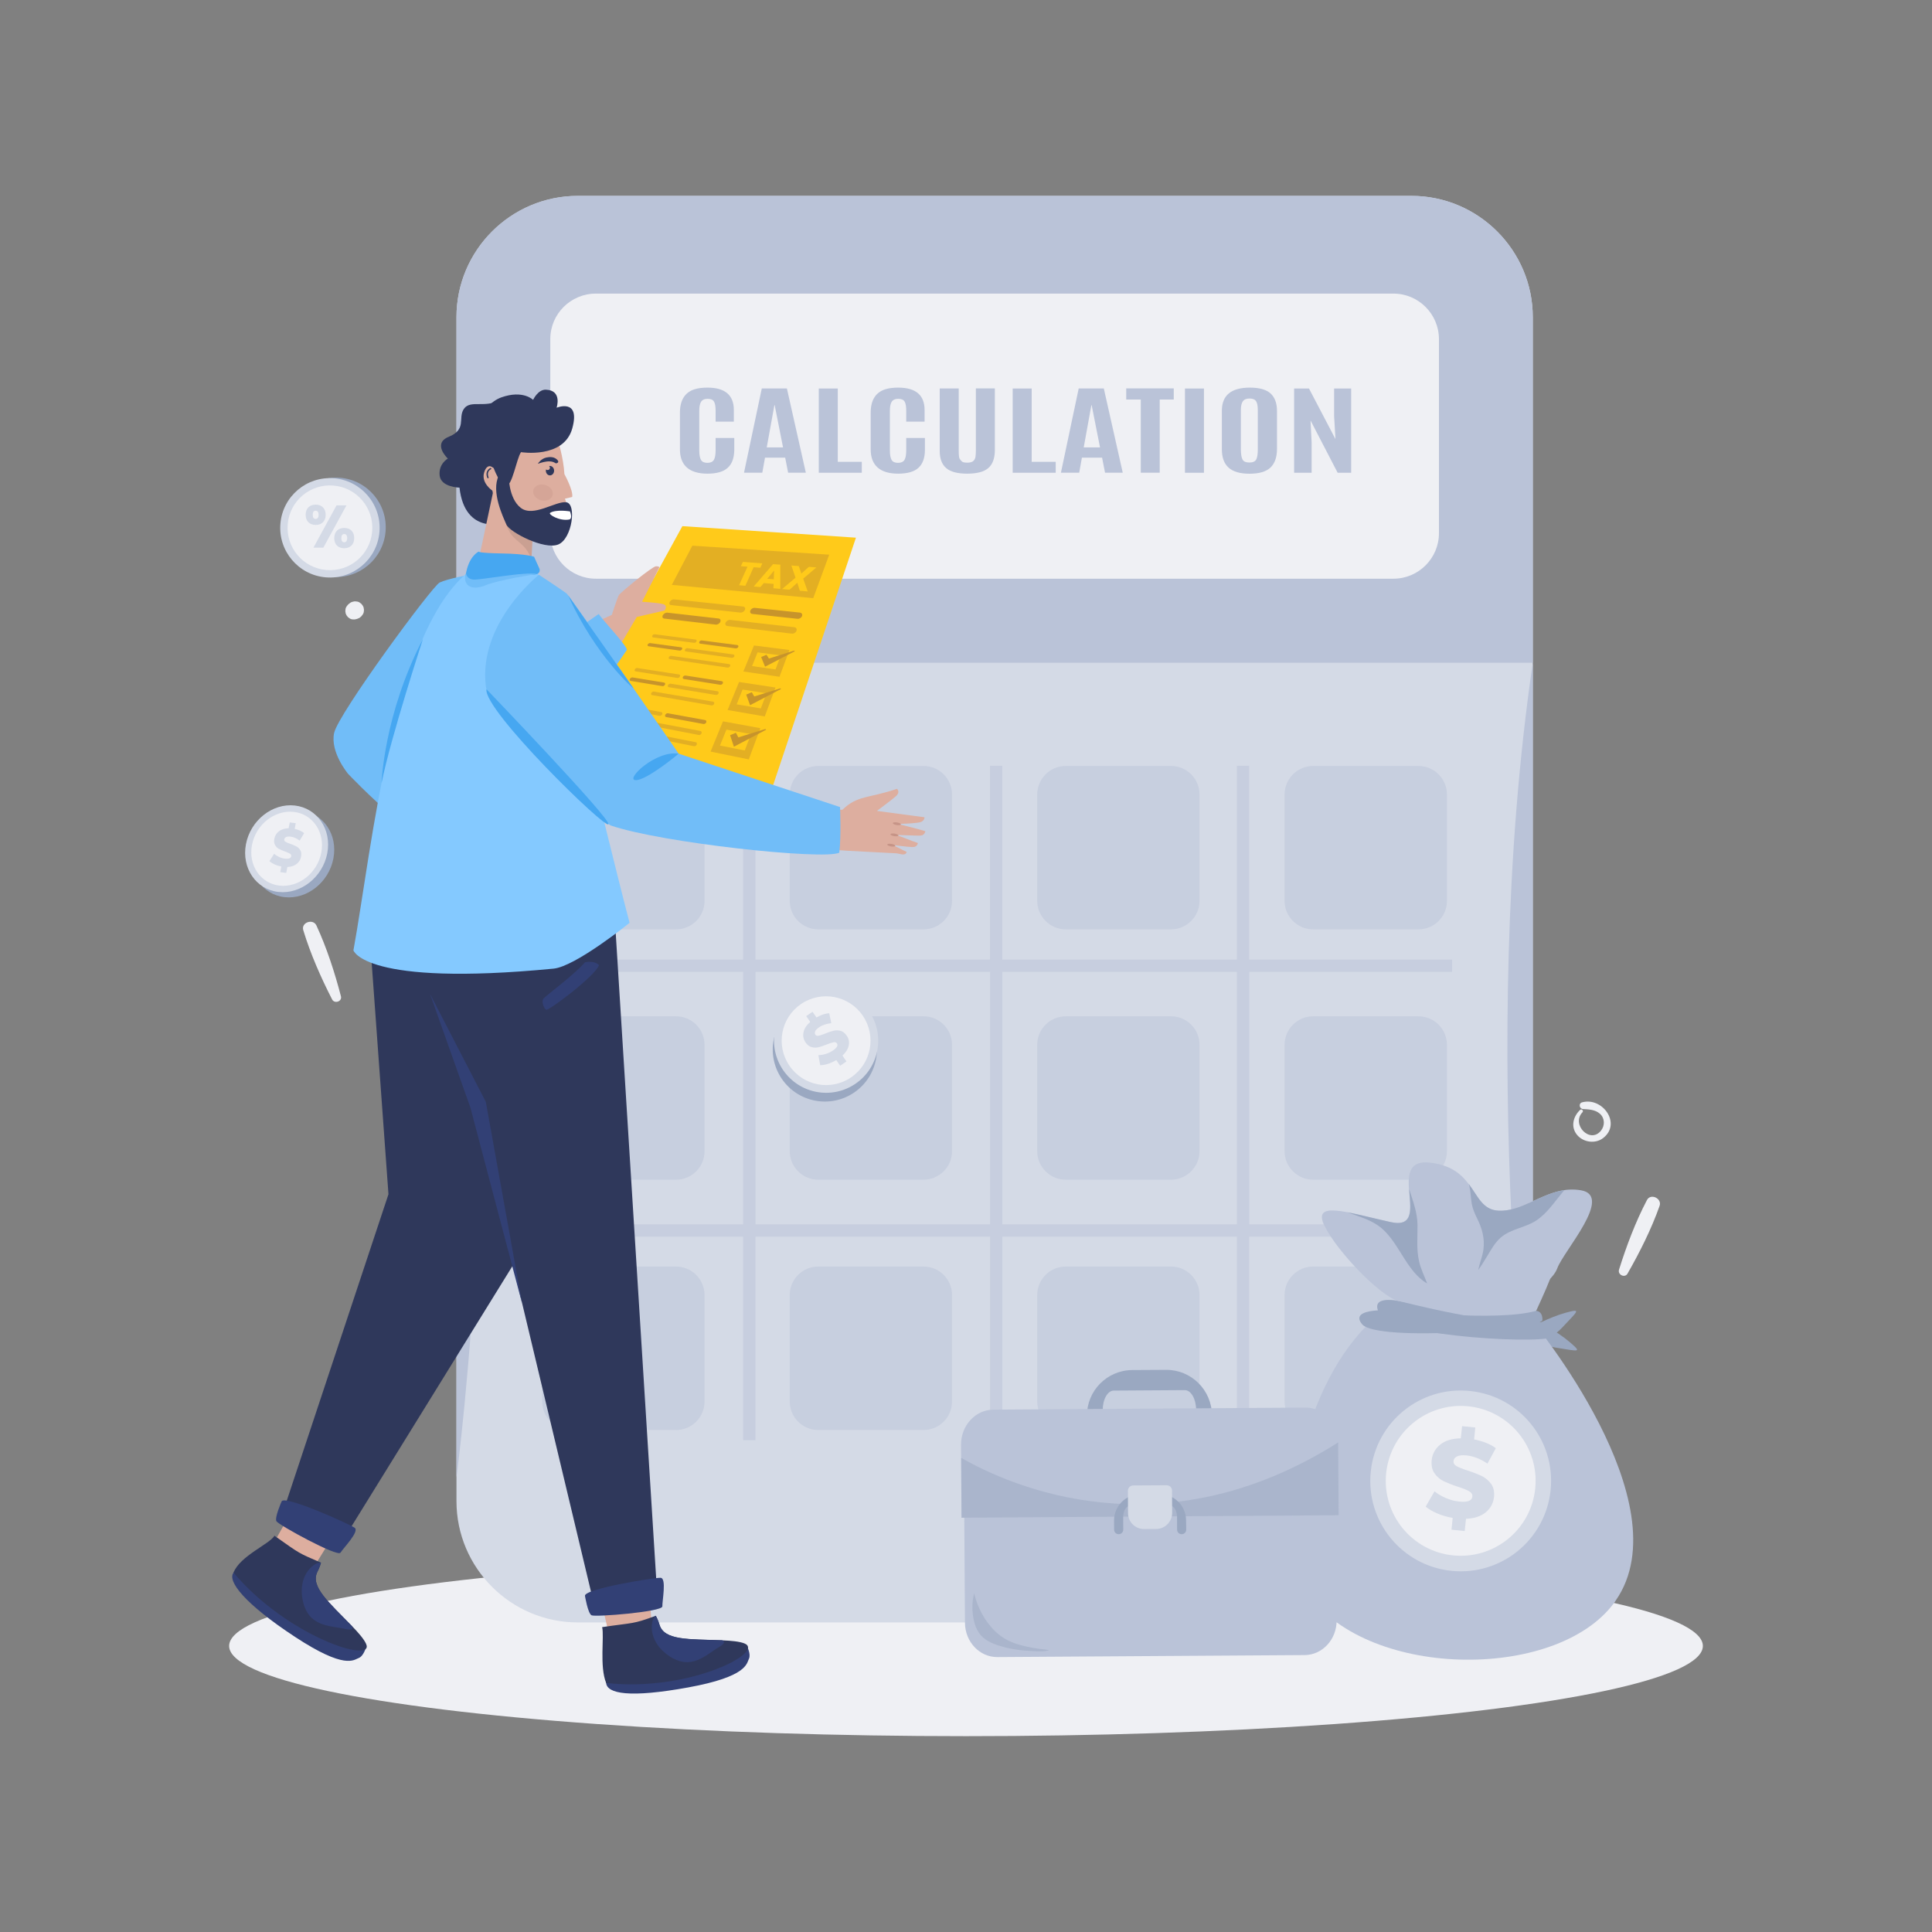 <?xml version="1.0" encoding="utf-8"?>
<!-- Generator: Adobe Illustrator 27.1.1, SVG Export Plug-In . SVG Version: 6.00 Build 0)  -->
<svg version="1.1" id="Tax02" xmlns="http://www.w3.org/2000/svg" xmlns:xlink="http://www.w3.org/1999/xlink" x="0px" y="0px"
	 viewBox="0 0 3000 3000" style="enable-background:new 0 0 3000 3000;" xml:space="preserve">
<rect x="0" y="0" width="3000" height="3000" fill="#808080" stroke="none"/>
<style type="text/css">
	.st0{fill:#EFF0F4;}
	.st1{fill:#D4DAE6;}
	.st2{fill:#BAC3D8;}
	.st3{opacity:0.5;}
	.st4{opacity:0.5;fill:#BAC3D8;enable-background:new    ;}
	.st5{fill:#FFCA1A;}
	.st6{fill:#C7942B;}
	.st7{fill:#E3AF23;}
	.st8{fill:#DDAE9F;}
	.st9{fill:#71BDF8;}
	.st10{fill:#2F385B;}
	.st11{opacity:0.1;fill:#231F20;enable-background:new    ;}
	.st12{fill:#FFFFFF;}
	.st13{opacity:0.35;fill:#C69487;}
	.st14{fill:#324075;}
	.st15{fill:#84C9FF;}
	.st16{fill:#46A7F1;}
	.st17{fill:#C69487;}
	.st18{fill:#9AA8C1;}
	.st19{opacity:0.5;fill:#9AA8C1;enable-background:new    ;}
</style>
<ellipse id="Shadow" class="st0" cx="1500" cy="2555.8" rx="1144.2" ry="140.1"/>
<g id="Calculator">
	<g>
		<path class="st1" d="M2191.7,304.2H897.2c-103.9,0-188.4,84.5-188.4,188.4V2331c0,103.7,84.5,188.3,188.4,188.3h1294.5
			c103.9,0,188.4-84.5,188.4-188.3V492.6C2380.1,388.7,2295.5,304.2,2191.7,304.2z"/>
	</g>
	<path class="st2" d="M708.8,1029.1v1265C708.8,2294.2,797.5,1633.1,708.8,1029.1z"/>
	<path class="st2" d="M2380.1,1029.1v1265C2380.1,2294.2,2291.4,1633.1,2380.1,1029.1z"/>
	<g>
		<g>
			<g>
				<g class="st3">
					<path class="st2" d="M1049.8,1443.1H886.2c-24.4,0-44.3-19.9-44.3-44.3v-165.1c0-24.4,19.8-44.3,44.3-44.3h163.5
						c24.4,0,44.3,19.8,44.3,44.3v165.1C1094.1,1423.2,1074.3,1443.1,1049.8,1443.1z"/>
				</g>
				<g class="st3">
					<path class="st2" d="M1434,1443.1h-163.4c-24.5,0-44.3-19.9-44.3-44.3v-165.1c0-24.4,19.8-44.3,44.3-44.3H1434
						c24.5,0,44.3,19.8,44.3,44.3v165.1C1478.4,1423.2,1458.5,1443.1,1434,1443.1z"/>
				</g>
				<g class="st3">
					<path class="st2" d="M1818.3,1443.1h-163.4c-24.4,0-44.3-19.9-44.3-44.3v-165.1c0-24.4,19.8-44.3,44.3-44.3h163.4
						c24.5,0,44.3,19.8,44.3,44.3v165.1C1862.6,1423.2,1842.7,1443.1,1818.3,1443.1z"/>
				</g>
				<g class="st3">
					<path class="st2" d="M2202.6,1443.1H2039c-24.4,0-44.3-19.8-44.3-44.3v-165.1c0-24.4,19.9-44.3,44.3-44.3h163.5
						c24.4,0,44.3,19.8,44.3,44.3v165.1C2246.9,1423.2,2227.1,1443.1,2202.6,1443.1z"/>
				</g>
			</g>
			<g class="st3">
				<g>
					<path class="st2" d="M1049.8,1831.8H886.2c-24.4,0-44.3-19.8-44.3-44.3v-165.1c0-24.4,19.9-44.3,44.3-44.3h163.5
						c24.4,0,44.3,19.8,44.3,44.3v165.1C1094.1,1811.9,1074.3,1831.8,1049.8,1831.8z"/>
				</g>
				<g>
					<path class="st2" d="M1434,1831.8h-163.4c-24.5,0-44.3-19.8-44.3-44.3v-165.1c0-24.4,19.8-44.3,44.3-44.3H1434
						c24.5,0,44.3,19.8,44.3,44.3v165.1C1478.4,1811.9,1458.5,1831.8,1434,1831.8z"/>
				</g>
				<g>
					<path class="st2" d="M1818.3,1831.8h-163.4c-24.4,0-44.3-19.8-44.3-44.3v-165.1c0-24.4,19.8-44.3,44.3-44.3h163.4
						c24.5,0,44.3,19.8,44.3,44.3v165.1C1862.6,1811.9,1842.7,1831.8,1818.3,1831.8z"/>
				</g>
				<g>
					<path class="st2" d="M2202.6,1831.8H2039c-24.4,0-44.3-19.8-44.3-44.3v-165.1c0-24.4,19.9-44.3,44.3-44.3h163.5
						c24.4,0,44.3,19.8,44.3,44.3v165.1C2246.9,1811.9,2227.1,1831.8,2202.6,1831.8z"/>
				</g>
			</g>
			<g class="st3">
				<g>
					<path class="st2" d="M1049.8,2220.5H886.2c-24.4,0-44.3-19.9-44.3-44.3V2011c0-24.5,19.9-44.3,44.3-44.3h163.5
						c24.4,0,44.3,19.8,44.3,44.3v165.1C1094.1,2200.7,1074.3,2220.5,1049.8,2220.5z"/>
				</g>
				<g>
					<path class="st2" d="M1434,2220.5h-163.4c-24.5,0-44.3-19.9-44.3-44.3V2011c0-24.5,19.8-44.3,44.3-44.3H1434
						c24.5,0,44.3,19.8,44.3,44.3v165.1C1478.4,2200.7,1458.5,2220.5,1434,2220.5z"/>
				</g>
				<g>
					<path class="st2" d="M1818.3,2220.5h-163.4c-24.4,0-44.3-19.9-44.3-44.3V2011c0-24.5,19.8-44.3,44.3-44.3h163.4
						c24.5,0,44.3,19.8,44.3,44.3v165.1C1862.6,2200.7,1842.7,2220.5,1818.3,2220.5z"/>
				</g>
				<g>
					<path class="st2" d="M2202.6,2220.5H2039c-24.4,0-44.3-19.9-44.3-44.3V2011c0-24.5,19.9-44.3,44.3-44.3h163.5
						c24.4,0,44.3,19.8,44.3,44.3v165.1C2246.9,2200.7,2227.1,2220.5,2202.6,2220.5z"/>
				</g>
			</g>
		</g>
		<path class="st2" d="M2380.1,492.5v536.6H708.8V492.5c0-103.9,84.5-188.4,188.4-188.4h1294.5
			C2295.5,304.2,2380.1,388.7,2380.1,492.5z"/>
		<g>
			<g>
				<path class="st0" d="M2163.7,455.9H925.3c-39.1,0-70.8,31.6-70.8,70.6v301.4c0,39,31.7,70.7,70.8,70.7h1238.4
					c39,0,70.7-31.7,70.7-70.7V526.5C2234.3,487.5,2202.6,455.9,2163.7,455.9z"/>
			</g>
		</g>
		<g>
			<path class="st2" d="M1130,726.4c-6.6,6.1-17.2,9.1-31.5,9.1s-25-3.3-32.1-9.7c-7.1-6.4-10.6-15.8-10.6-27.9v-57
				c0-19.5,7.6-31.6,22.6-36.4c5.6-1.8,12.3-2.6,20.2-2.6c27.2,0,40.9,11.6,40.9,34.8v18h-28.3v-16.7c0-6.7-0.8-11.6-2.5-14.4
				c-1.7-2.9-4.9-4.3-9.9-4.3c-4.9,0-8.3,1.6-10.2,4.6c-1.9,3.1-2.8,7.8-2.8,14.1v61.1c0,7.1,0.9,12,2.7,15.1
				c1.8,3.1,5.2,4.5,10,4.5c4.8,0,8.2-1.6,10-4.6c1.8-3.1,2.7-8.1,2.7-15.3v-18.7h29v18.5C1140,710.9,1136.8,720.3,1130,726.4z"/>
			<path class="st2" d="M1155.3,734l27.6-130.8h39l29.4,130.8h-27.5l-4.6-23.4h-31.3l-4.2,23.4H1155.3z M1215.9,694.7l-13-65.7h-0.4
				l-11.9,65.7H1215.9z"/>
			<path class="st2" d="M1271.4,734V603.3h29.5v113.8h37.3v17h-66.8V734z"/>
			<path class="st2" d="M1426.2,726.4c-6.6,6.1-17.2,9.1-31.5,9.1c-14.3,0-25-3.3-32.1-9.7c-7.1-6.4-10.6-15.8-10.6-27.9v-57
				c0-19.5,7.6-31.6,22.6-36.4c5.6-1.8,12.3-2.6,20.2-2.6c27.2,0,40.9,11.6,40.9,34.8v18h-28.5v-16.7c0-6.7-0.8-11.6-2.5-14.4
				c-1.7-2.9-4.9-4.3-9.9-4.3s-8.3,1.6-10.2,4.6c-1.9,3.1-2.8,7.8-2.8,14.1v61.1c0,7.1,0.9,12,2.7,15.1c1.8,3.1,5.2,4.5,10,4.5
				c4.8,0,8.2-1.6,10-4.6s2.7-8.1,2.7-15.3v-18.7h29v18.5C1436.2,710.9,1432.9,720.3,1426.2,726.4z"/>
			<path class="st2" d="M1534.4,727c-6.7,5.7-17.6,8.5-32.5,8.5c-15,0-25.8-2.8-32.5-8.5c-6.7-5.7-10.2-14.5-10.2-26.5v-97.3h29.5
				V700c0,6.8,0.5,11.1,1.5,12.5s2.1,2.8,3.5,4.1s4.1,1.8,8.4,1.8c4.2,0,7.3-0.8,9.2-2.5c1.8-1.7,2.9-3.8,3.4-6.3
				c0.4-2.5,0.6-5.7,0.6-9.6v-96.9h29.5v97.2C1544.5,712.5,1541.1,721.3,1534.4,727z"/>
			<path class="st2" d="M1572.5,734V603.3h29.5v113.8h37.3v17h-66.8V734z"/>
			<path class="st2" d="M1647.4,734l27.6-130.8h39l29.4,130.8h-27.5l-4.6-23.4h-31.3l-4.2,23.4H1647.4z M1708.1,694.7l-13-65.7h-0.4
				l-11.9,65.7H1708.1z"/>
			<path class="st2" d="M1771.4,734V620.4h-22.6v-17.3h73.8v17.3h-21.8V734H1771.4z"/>
			<path class="st2" d="M1840,734V603.3h29.5v130.8H1840V734z"/>
			<path class="st2" d="M1972.7,726.1c-6.7,6.3-17.6,9.5-32.4,9.5c-14.8,0-25.7-3.2-32.6-9.5c-7-6.3-10.4-15.8-10.4-28.5v-59.8
				c0-24,14.5-35.9,43.5-35.9c15,0,25.7,3.1,32.3,9.2c6.5,6.1,9.8,15.1,9.8,26.9v59.8C1982.8,710.2,1979.4,719.7,1972.7,726.1z
				 M1929.5,713.7c1.7,3.1,5.3,4.5,10.6,4.5c5.4,0,8.8-1.6,10.5-4.6c1.7-3.1,2.5-8.4,2.5-15.9v-61c0-6.2-0.8-10.7-2.6-13.6
				c-1.7-2.8-5.1-4.3-10.1-4.3c-5.1,0-8.5,1.5-10.5,4.3c-2,2.8-3.1,7.4-3.1,13.5v61C1926.9,705.3,1927.7,710.7,1929.5,713.7z"/>
			<path class="st2" d="M2009.5,734V603.3h23.1l41.1,78.5l-2.1-35.7v-42.8h26.5v130.8h-21l-42.1-81.2l1.7,34.3v46.9h-27.2V734z"/>
		</g>
	</g>
	<path class="st4" d="M2254.8,1509.1v-19h-315.2v-301h-19v301h-364.3v-301h-19v301h-364.3v-301h-19.1v301H838.8v19H1154v392.1H838.8
		v19.1H1154v316h19.1v-316h364.3v316h19v-316h364.3v316h19v-316h315.3v-19.1h-315.2v-392.1H2254.8z M1173.1,1901.2v-392.1h364.3
		v392.1L1173.1,1901.2L1173.1,1901.2z M1920.7,1901.2h-364.3v-392.1h364.3V1901.2z"/>
</g>
<g id="Character">
	<g>
		<g>
			<polygon class="st5" points="1185.8,1263 1329.1,834.9 1059.6,817 860.1,1181.1 			"/>
			<g>
				<path class="st6" d="M1165.2,948c-1.1,2.6,0.2,5,3,5.3l70.1,7.6c3,0.3,6.1-1.6,7.1-4.3c1-2.7-0.5-5.1-3.5-5.4l-69.7-7.3
					C1169.4,943.5,1166.3,945.4,1165.2,948z"/>
				<path class="st7" d="M1039.9,934.7c-1.3,2.5-0.3,4.6,2.2,4.9l107.6,11.6c2.7,0.3,5.8-1.5,7-4.2c1.1-2.6-0.2-4.9-2.9-5.2
					l-107.2-11.1C1044.2,930.5,1041.2,932.2,1039.9,934.7z"/>
				<path class="st7" d="M1126.7,966.7c-1.2,2.7,0,5,2.8,5.4l100,11.8c3,0.4,6.2-1.6,7.3-4.4c1-2.8-0.5-5.3-3.5-5.6l-99.5-11.3
					C1131.1,962.2,1128,964.1,1126.7,966.7z"/>
				<path class="st6" d="M1029.2,955.4c-1.3,2.5-0.4,4.8,2.2,5.1l80,9.4c2.7,0.3,5.8-1.5,7-4.2c1.2-2.6,0-5-2.7-5.3l-79.7-9.1
					C1033.6,951.1,1030.5,952.9,1029.2,955.4z"/>
				<polygon class="st7" points="1262.8,928.8 1043.2,908.2 1075.1,847.3 1287.6,861.3 				"/>
				<path class="st5" d="M1153.6,872.5l30.1,2.3l-3,6.8l-10.5-0.8l-12.8,28.8l-9.7-0.9l13-28.7l-10.3-0.8L1153.6,872.5L1153.6,872.5
					z"/>
				<path class="st5" d="M1201.3,906.7l-15.3-1.3l-5.3,6.2l-10.3-0.9l30-34.7l11.3,0.8l-0.1,37.6l-10.7-1L1201.3,906.7z M1202,885.9
					l-10.6,12.8l10.1,0.8L1202,885.9z"/>
				<path class="st5" d="M1238.1,904.9l-12.1,10.8l-11.6-1l20.9-17.7l-6.5-18.9l11.6,0.9l4,11.6l11.6-10.4l11.7,0.9l-20.5,17.4
					l7,19.9l-12.2-1.1L1238.1,904.9z"/>
				<g>
					<path class="st7" d="M1170.8,1002.3l-16.5,40.4l56.1,8.2l15.4-41.6L1170.8,1002.3z M1176.3,1013l36.1,4.8l-8.2,21.7l-36.4-5.2
						L1176.3,1013z"/>
					<g>
						<path class="st6" d="M1085.9,996.6c-0.7,1.4,0,2.7,1.5,2.9l55,7.3c1.6,0.2,3.3-0.8,4-2.2c0.6-1.5-0.1-2.8-1.7-3l-54.8-7.1
							C1088.3,994.2,1086.6,995.2,1085.9,996.6z"/>
						<path class="st7" d="M1012.9,987c-0.7,1.4-0.1,2.6,1.3,2.8l63.4,8.4c1.5,0.2,3.2-0.7,3.9-2.2c0.7-1.4,0-2.7-1.5-2.9l-63.2-8.2
							C1015.2,984.7,1013.6,985.7,1012.9,987z"/>
						<path class="st7" d="M1063.6,1008.7c-0.7,1.4,0,2.7,1.5,2.9l71.1,9.9c1.6,0.2,3.4-0.8,4-2.3c0.6-1.5-0.1-2.8-1.7-3l-70.9-9.7
							C1066,1006.3,1064.3,1007.3,1063.6,1008.7z"/>
						<path class="st6" d="M1005.8,1000.7c-0.7,1.4-0.2,2.6,1.3,2.8l48.1,6.7c1.5,0.2,3.2-0.7,3.9-2.2c0.7-1.4,0.1-2.7-1.5-2.9
							l-48-6.5C1008.2,998.4,1006.5,999.4,1005.8,1000.7z"/>
						<path class="st7" d="M1038.6,1020.5c-0.7,1.5-0.1,2.8,1.4,3l89.7,13.1c1.6,0.2,3.4-0.8,4-2.3c0.6-1.5-0.1-2.9-1.7-3.1
							l-89.5-12.8C1041,1018.1,1039.3,1019,1038.6,1020.5z"/>
					</g>
					<polygon class="st6" points="1181.9,1020.2 1190.2,1016.7 1194,1022.6 1232.9,1010.3 1234.3,1011.2 1188,1035.2 					"/>
				</g>
				<g>
					<path class="st7" d="M1147.6,1059l-17.8,43.5l57.7,10l16.7-44.9L1147.6,1059z M1153.1,1070.7l37.1,5.9l-8.8,23.4l-37.5-6.3
						L1153.1,1070.7z"/>
					<g>
						<path class="st6" d="M1060.4,1051.2c-0.7,1.5,0,2.9,1.5,3.2l56.4,8.9c1.6,0.3,3.5-0.8,4.1-2.3c0.7-1.6-0.1-3-1.7-3.3
							l-56.1-8.7C1063,1048.7,1061.2,1049.7,1060.4,1051.2z"/>
						<path class="st7" d="M985.7,1039.5c-0.8,1.5-0.2,2.8,1.3,3l64.8,10.2c1.6,0.2,3.3-0.8,4-2.3c0.7-1.5,0.1-2.9-1.5-3.1l-64.7-10
							C988.2,1037.1,986.5,1038.1,985.7,1039.5z"/>
						<path class="st7" d="M1037.2,1063.9c-0.7,1.5-0.1,2.9,1.5,3.2l72.8,12c1.7,0.3,3.5-0.8,4.2-2.4c0.7-1.6-0.1-3.1-1.7-3.3
							l-72.7-11.8C1039.8,1061.4,1038,1062.4,1037.2,1063.9z"/>
						<path class="st6" d="M978.1,1054.2c-0.8,1.5-0.2,2.8,1.2,3.1l49.2,8.1c1.5,0.3,3.3-0.7,4.1-2.3c0.7-1.5,0.1-2.9-1.4-3.2
							l-49.1-8C980.6,1051.8,978.9,1052.8,978.1,1054.2z"/>
						<path class="st7" d="M1011.3,1076.2c-0.8,1.6-0.2,3,1.4,3.2l92,15.9c1.7,0.3,3.5-0.8,4.2-2.4c0.7-1.6-0.1-3.1-1.7-3.4
							l-91.8-15.6C1013.8,1073.7,1012,1074.7,1011.3,1076.2z"/>
					</g>
					<polygon class="st6" points="1158.7,1078.6 1167.4,1074.9 1171.2,1081.5 1211.5,1068.9 1212.9,1069.8 1164.7,1095 					"/>
				</g>
				<g>
					<path class="st7" d="M1122.6,1120.1l-19.2,47l59.3,12.1l18-48.5L1122.6,1120.1z M1128,1132.9l38.1,7.1l-9.6,25.3l-38.5-7.6
						L1128,1132.9z"/>
					<g>
						<path class="st6" d="M1033,1110c-0.8,1.6-0.1,3.2,1.5,3.5l57.8,10.7c1.7,0.3,3.6-0.8,4.3-2.5c0.7-1.7,0-3.3-1.7-3.6
							l-57.6-10.5C1035.7,1107.3,1033.9,1108.3,1033,1110z"/>
						<path class="st7" d="M956.6,1095.9c-0.8,1.6-0.3,3,1.2,3.3l66.3,12.3c1.6,0.3,3.4-0.7,4.2-2.4c0.8-1.6,0.1-3.1-1.5-3.4
							l-66.2-12.1C959.2,1093.3,957.4,1094.3,956.6,1095.9z"/>
						<path class="st7" d="M1008.9,1123.3c-0.8,1.7-0.2,3.2,1.4,3.5l74.7,14.5c1.7,0.3,3.6-0.8,4.3-2.5c0.7-1.7,0-3.3-1.7-3.7
							l-74.5-14.2C1011.6,1120.6,1009.7,1121.6,1008.9,1123.3z"/>
						<path class="st6" d="M948.4,1111.6c-0.8,1.6-0.3,3.1,1.2,3.4l50.3,9.8c1.6,0.3,3.4-0.7,4.2-2.4c0.8-1.7,0.2-3.2-1.4-3.5
							l-50.2-9.6C951,1109,949.2,1110,948.4,1111.6z"/>
						<path class="st7" d="M981.9,1136.1c-0.8,1.7-0.2,3.2,1.3,3.5l94.3,19.1c1.7,0.3,3.6-0.8,4.4-2.5c0.8-1.8,0-3.4-1.7-3.7
							l-94.1-18.7C984.6,1133.4,982.8,1134.4,981.9,1136.1z"/>
					</g>
					<polygon class="st6" points="1133.7,1141.6 1142.7,1137.8 1146.5,1145 1188.3,1132 1189.7,1133.1 1139.6,1159.5 					"/>
				</g>
			</g>
		</g>
		<path class="st8" d="M950,954.8c0,0,8.8-27.2,11-30.8c2.1-3.6,51.9-44.7,57.7-44.7s5.1,2,5.1,2L997,934.4c0,0,24.4,1.4,32.6,3.6
			c8.1,2.3,2.4,10,2.4,10l-43.2,10l-47.5,80.6l-57-53.9L950,954.8z"/>
		<path class="st9" d="M929.6,953.4c5.2,8.3,46,51.4,43.7,55.9s-222.3,319.6-241,323.2c-58.6,11.1-191.8-130.9-191.8-130.9
			s-28.1-33.5-21.7-63.4c6.3-29.9,152.1-227.8,163.8-233.6c11.8-5.8,45.7-12.1,45.7-12.1l56.9,162L929.6,953.4z"/>
	</g>
	<g>
		<g>
			<path class="st10" d="M783.3,812.1c0,0-61.4,19.8-69.8-54.9c0,0-28.8-0.5-30.8-18.8s12.7-26.3,12.7-26.3s-24.7-23.2,1.3-33.8
				c28.1-11.5,14.6-28.5,23-42.4c8.5-14,26.6-4.8,46.7-10.7c20.1-5.9,29.5,5.4,46.2,19.9C829.5,659.5,840.9,816.9,783.3,812.1z"/>
			<polygon class="st8" points="827.8,820 823.8,894.4 742.5,873.1 767,757.8 			"/>
			<path class="st11" d="M784.8,784.8c-1.9,4.3-1.5,9.8-1.2,14.4c1,13,4.6,25.7,14.1,35.2c4.9,4.8,10.4,8.9,15.3,13.9
				c5.2,5.3,8.8,11.4,11.4,18.3c0.3,0.8,0.5,1.7,0.8,2.6l2.6-49L793.4,785C790.4,782.9,786.6,780.6,784.8,784.8z"/>
			<path class="st8" d="M865.7,681.3c0,0,9.4,29.5,10.7,54.9c0,0,14.1,25.5,12.1,35.5l-11.3,2.7c0,0,20,46.9-11.5,64.3
				c-31.5,17.4-91.8-36.8-91.8-36.8l-9.4-40.1c0,0-17.8-11.8-12.7-28.2c5-16.4,14.7-7,14.7-7S802,648.8,865.7,681.3z"/>
			<path class="st10" d="M789.9,738.2c0,0-0.5,35.7,18.9,50.5c19.4,14.9,53.9-10.8,70.4-8.8s9.4,56.5-12.2,65.5
				c-21.7,9-75.6-19.1-80.6-30.7c-5-11.6-24.4-51.4-11.8-76.5H789.9z"/>
			<path class="st10" d="M766.5,726.6c0,0,9.7,26.8,19.2,27.8c9.6,1,16.3-41.9,23.3-52.3c0,0,66.4,10.7,79.6-36.8
				c13.2-47.6-24.3-32.2-24.3-32.2s9.2-27.1-16.7-28c-12.3-0.5-19.8,15.8-19.8,15.8s-15.5-15.8-49.2-3.9
				c-16.5,5.9-32.6,22.8-27.7,42.9C750.9,659.9,729,704.8,766.5,726.6z"/>
			<path class="st12" d="M885.1,794.1c0,0-21.4-3.6-30.8,2.2c-3.7,2.3,14.6,13.3,29.6,10.4C883.9,806.7,889.6,806.1,885.1,794.1z"/>
			<path class="st10" d="M757.7,742.7c-0.4,0-0.8-0.3-1-0.7c-4.5-11.2,4.6-15.2,4.7-15.3c0.5-0.2,1.2,0,1.4,0.6
				c0.2,0.5,0,1.2-0.6,1.4c-0.3,0.1-7.2,3.3-3.5,12.5c0.2,0.6,0,1.2-0.6,1.4C758,742.7,757.9,742.7,757.7,742.7z"/>
			<path class="st13" d="M858.1,769c-1.8,6.6-9.9,10.1-18.2,7.8c-8.2-2.3-13.5-9.4-11.7-16s9.9-10.1,18.2-7.8
				C854.7,755.2,859.9,762.4,858.1,769z"/>
			<path class="st10" d="M860.4,730.9c0,4-2.9,7.3-6.4,7.3s-6.4-3.3-6.4-7.3c0-0.7,0.1-1.4,0.3-2c0.6,0.6,1.5,1,2.5,1
				c1.9,0,3.5-1.5,3.5-3.5c0-1.1-0.5-2-1.2-2.7c0.4-0.1,0.9-0.2,1.4-0.2C857.5,723.6,860.4,726.8,860.4,730.9z"/>
			<path class="st10" d="M835.3,719.9c0.2-0.3,4.7-7.7,13.2-9.5c5.5-1.2,12.5-1.3,17.2,4c3.5,3.9-1.9,5.7-3.2,4.8
				C852.3,712,834.5,721.2,835.3,719.9z"/>
		</g>
		<g>
			<g>
				<polygon class="st8" points="532.7,2359.8 474.2,2454.8 418.5,2407.7 477.2,2303.3 				"/>
				<g>
					<path class="st14" d="M559.8,2550l8.7,7.6c0,0-3.9,14.2-11.6,17c-7.7,2.8-20.9,18.3-98.7-32.8s-106-86.8-95.5-99.9
						C373,2428.9,505.5,2561.8,559.8,2550z"/>
					<path class="st10" d="M568.3,2552.2c-3.4-7.2-11.4-16.6-21.6-27.1c-36.3-37.3-65.3-61.7-53.8-84.5c2.6-5.2,4.4-9.9,5.5-14.1
						c-36.1-15.7-30.7-12.5-72.2-41.8c-7.4,12.8-53.4,31.2-63.6,57.2C446,2541.3,583.8,2585.1,568.3,2552.2z"/>
					<path class="st14" d="M546.7,2525.2c-36.3-37.3-65.3-61.7-53.8-84.5c2.6-5.2,4.4-9.9,5.5-14.1c-6.4-2.8-36.8,15.5-28.4,57.9
						c8.4,42.5,43.3,39.6,64.9,44.7C547.6,2532.2,548.3,2528.7,546.7,2525.2z"/>
				</g>
			</g>
			<polygon class="st10" points="569.1,1384.3 603.2,1854.4 439.1,2348.9 526.6,2401.2 841,1892.7 908.3,1399.1 			"/>
			<path class="st14" d="M437.2,2331.6c0,0-11,24.8-8,30.5s95.1,56.1,99.5,48.9s29.8-32.9,22.1-38.6
				C543.2,2366.7,440,2320.3,437.2,2331.6z"/>
		</g>
		<g>
			<polygon class="st8" points="1004.3,2423.7 1013.7,2544.3 948,2548.6 921.4,2432.5 			"/>
			<g>
				<path class="st14" d="M1148,2556l11.6-0.5c0,0,6.9,13,3.3,20.3s-2.5,27.7-94.1,44.4s-126.1,9.7-127.6-6.9
					C939.8,2596.7,1116.8,2602.1,1148,2556z"/>
				<path class="st10" d="M1155.7,2551.8c-7.5-2.9-19.7-4.1-34.3-4.7c-52-1.9-89.9,0.4-97.3-24.1c-1.7-5.6-3.7-10.2-5.8-14
					c-37,13.5-33.1,10.2-83.3,17.6c3.5,14.4-4.3,60.9,6.2,86.7C1070.2,2627.7,1189.7,2564.9,1155.7,2551.8z"/>
				<path class="st14" d="M1121.4,2547c-52-1.9-89.9,0.4-97.3-24.1c-1.7-5.6-3.7-10.2-5.8-14c-6.5,2.4-16,36.6,19.4,61.6
					c35.4,25,58.7-1.2,77.9-12.4C1126.9,2551.6,1125,2548.5,1121.4,2547z"/>
			</g>
		</g>
		<path class="st10" d="M951.1,1369.4l69.5,1108.3l-98.1,14l-186.8-782.6c0,0-140.6-328.4-121-339.7
			C634.3,1358,951.1,1369.4,951.1,1369.4z"/>
		<path class="st14" d="M908.4,2478.4c0,0,4.4,26.7,10.1,29.8c5.6,3.1,110.3-5.4,110-13.8c-0.3-8.4,6.8-43.9-2.7-44.4
			C1016.2,2449.5,904.6,2467.5,908.4,2478.4z"/>
		<path class="st14" d="M908.4,1494.2c-17,19.7-61,52-64.6,56.5c-3.6,4.5,0.9,15.9,4.5,17.3c3.6,1.5,75.1-51.4,81.9-69.4
			C922.5,1490.9,908.4,1494.2,908.4,1494.2z"/>
		<polygon class="st14" points="667.6,1543 754.4,1711 810.7,2023.9 730.5,1720.1 		"/>
		<path class="st15" d="M977.6,1433c-44.7-170.9-109.4-457.8-148.3-558.6c-69.7,2.1-71.8-7.6-93.1,6.9
			c-125.9,85.8-159,439.7-187.4,594.4c0,0,16.7,56.8,310.7,28.4C893.8,1500.8,977.6,1433,977.6,1433z"/>
		<path class="st16" d="M656.8,992.1c0,0-49.6,151.6-64.3,223.5C592.5,1215.6,596,1109.3,656.8,992.1z"/>
		<path class="st16" d="M829.3,864.5c0,0-12.1-4.5-49.5-5.1s-36.5-2.9-36.5-2.9s-16.1,7-20.3,37.5c-4.3,30.5,62.4-6.6,99.6-2
			c18.9,2.3,15.2-8.6,15.2-8.6L829.3,864.5z"/>
		<path class="st9" d="M723.6,889.9c0,0,0.7,10.1,13.3,10.1s79-12.5,96.9-8.7c0,0-59,8.8-80.4,17.7
			C732,917.9,717.4,908.7,723.6,889.9z"/>
		<g>
			<g id="Hand_00000181795451715641839270000016943894884105781677_">
				<path class="st8" d="M1392.9,1224.9c3.4,3.5,2.5,7.8-1.8,11.5c-9.3,8-19.4,15-29.4,22.8c24,3,49.8,6.8,73.8,9.8
					c0.2,3.1-2,5.6-4.3,6.8c-2.3,1.2-4.9,1.5-7.5,1.8c-10.1,1.2-20.2,1.7-30.4,1.6c16.4,4.2,28.3,6.9,43.6,11.5
					c-0.3,2.4-2.4,5.4-4.7,6.2c-2.3,0.8-6.9,0.7-9.3,0.6c-11.1-0.3-20.2-0.6-31.4-1c11.2,3.7,22.5,8.8,33.7,12.5
					c0.2,1.9-1.9,4.6-3.6,5.4s-3.7,1-5.6,0.9c-9.6-0.5-22.2-2.4-29.8-3.1c7.3,3.2,14.4,7.3,21.7,10.6c-2.1,7.2-10.5,2.5-16.6,2.2
					c-25-1.4-51.3-2.7-76.4-4c0,0-18.9-1.1-33.1-3.1c0.1-0.8,4.7-57.1,4.7-61.9c6.9,0.6,21.5,1.5,21.5,1.5
					C1331.4,1234.7,1347.9,1240.1,1392.9,1224.9z"/>
				<g>
					<path class="st17" d="M1386.4,1278.1c-0.2,1.1,2.4,2.4,5.9,3c3.4,0.5,6.3,0.1,6.5-1s-2.4-2.4-5.9-3
						C1389.5,1276.5,1386.6,1277,1386.4,1278.1z"/>
				</g>
				<g>
					<path class="st17" d="M1382.7,1295.4c-0.2,1.1,2.4,2.4,5.9,3c3.4,0.5,6.3,0.1,6.5-1s-2.4-2.4-5.9-3
						C1385.7,1293.9,1382.8,1294.3,1382.7,1295.4z"/>
				</g>
				<g>
					<path class="st17" d="M1377.8,1311.4c-0.2,1.1,2.4,2.4,5.9,3c3.4,0.5,6.3,0.1,6.5-1s-2.4-2.4-5.9-3
						S1377.9,1310.3,1377.8,1311.4z"/>
				</g>
			</g>
			<g>
				<g>
					<path class="st9" d="M1304.4,1253.2l-250.6-82.9c0,0-170.6-247.7-174.4-249.1c-13.6-9.7-42.6-28.7-42.6-28.7
						s-94.5,75.1-82.4,172.9c3,24.8,56.3,79.6,56.3,79.6s79.2,99.7,137.4,136.7c78.7,27.2,330.3,54,355.1,42.4
						C1306.4,1298.7,1304.4,1253.2,1304.4,1253.2z"/>
				</g>
			</g>
			<path class="st16" d="M882.2,924.4c0,0,99,140.8,101.4,144.3C985.9,1072.1,924.2,1018.5,882.2,924.4z"/>
			<path class="st16" d="M1053.8,1170.4c0,0-49.8,41.6-66.8,41C970.1,1210.8,1018.4,1164.6,1053.8,1170.4z"/>
			<path class="st16" d="M755.4,1070.2c0,0,192.8,200.7,189.3,209.6C941.1,1288.7,750,1102.3,755.4,1070.2z"/>
		</g>
	</g>
</g>
<g id="Other">
	<path class="st0" d="M2456.7,1711.7c-5.9,1.6-4.4,10,1.4,10.4c9.1,0.5,18.9,0.9,26.2,7.3c7.8,6.9,8,18.5,1.6,26.4
		c-17,20.9-46.5-9.9-28.7-28.6c2.3-2.4-1.3-6-3.7-3.7c-10.8,10.3-14.9,26.4-4.6,38.8c9.7,11.7,28.4,14.2,40.4,4.9
		C2518.5,1744.7,2488.2,1703,2456.7,1711.7z"/>
	<path class="st0" d="M470.9,1444.3c11.1,36.7,27.4,73.6,44.8,107.6c3.7,7.2,15.8,3.3,13.7-4.9c-9.6-36.8-22.1-75.5-38.1-110
		C486.1,1426,467.3,1432.3,470.9,1444.3z"/>
	<path class="st0" d="M2557.4,1863.4c-17.8,33.9-32,71.7-43.4,108.2c-2.4,7.8,9,13.4,13.2,6.1c18.9-33,37.1-69.3,49.8-105.2
		C2581.1,1861,2563.2,1852.4,2557.4,1863.4z"/>
	<path class="st0" d="M553.4,961.3c0.4-0.1,0.9-0.3,1.3-0.4c0,0,0.1,0,0.1,0c1.1-0.5,2.1-0.9,3.2-1.4c0.6-0.3,1.1-0.7,1.5-1.2
		c0.6-0.3,1-0.7,1.4-1.1c0.2-0.2,0.3-0.4,0.5-0.6c0.7-0.9,1.4-1.9,2.1-2.8c1-1.6,1.5-3.3,1.5-5.1c0.3-1.2,0.3-2.3-0.1-3.5
		c-0.1-1.7-0.7-3.4-1.7-4.9c-0.7-0.9-1.4-1.8-2.1-2.7c-0.9-0.7-1.9-1.4-2.8-2.1c-1.6-1-3.3-1.5-5.1-1.5c-1.8-0.4-3.5-0.2-5.2,0.3
		c-0.2,0-0.5,0.1-0.7,0.2c-1.2,0.3-2.4,0.8-3.4,1.5c-0.5,0.3-1,0.7-1.4,1.1c-0.5,0.3-1,0.7-1.5,1.2c-0.3,0.3-0.7,0.6-1,1
		c-0.7,0.9-1.4,1.8-2.1,2.8c-1,1.6-1.5,3.3-1.5,5.1c-0.3,1.2-0.3,2.3,0.1,3.5c0.1,1.7,0.7,3.3,1.6,4.8c0.7,0.9,1.4,1.8,2.1,2.7
		c0.9,0.7,1.8,1.4,2.8,2.1c1.6,1,3.3,1.5,5.1,1.5C549.9,962,551.7,961.9,553.4,961.3z"/>
</g>
<g id="Coins_00000050650495002600127590000004495437566089202824_">
	<g>
		<path class="st18" d="M598.7,825.3c-3.6,42.5-41,74-83.4,70.5c-42.5-3.6-74-41-70.5-83.4c3.6-42.5,41-74,83.4-70.5
			C570.7,745.4,602.3,782.8,598.7,825.3z"/>
		<path class="st1" d="M589.2,826.1c-3.6,42.5-41,74-83.4,70.4c-42.5-3.6-74-41-70.4-83.4c3.6-42.5,41-74,83.4-70.4
			S592.8,783.6,589.2,826.1z"/>
		<path class="st0" d="M577.9,825.1c-3,36.3-34.9,63.1-71.1,60c-36.3-3-63.1-34.9-60-71.1c3-36.3,34.9-63.1,71.1-60
			C554.1,757,581,789,577.9,825.1z"/>
		<g>
			<path class="st1" d="M490.2,783.6c8.9,0,15.5,5.4,15.5,15.8c0,10.3-6.6,15.7-15.5,15.7c-8.9,0-15.6-5.4-15.6-15.7
				C474.6,789,481.3,783.6,490.2,783.6z M485.6,799.4c0,4.4,1.7,6.4,4.5,6.4c2.8,0,4.6-2,4.6-6.4c0-4.5-1.8-6.4-4.6-6.4
				C487.3,793,485.6,794.9,485.6,799.4z M522.6,784.7H538l-35.9,65.7h-15.4L522.6,784.7z M534.5,819.8c8.9,0,15.5,5.3,15.5,15.7
				c0,10.3-6.6,15.8-15.5,15.8S519,846,519,835.5C519.1,825.1,525.6,819.8,534.5,819.8z M530,835.6c0,4.4,1.7,6.4,4.5,6.4
				c2.8,0,4.6-2,4.6-6.4s-1.8-6.4-4.6-6.4C531.7,829.2,530,831.3,530,835.6z"/>
		</g>
	</g>
	<g>
		<path class="st18" d="M1347.6,1584c25.2,36.9,15.7,87.2-21.2,112.4c-36.9,25.2-87.2,15.7-112.4-21.2
			c-25.2-36.9-15.7-87.2,21.2-112.4C1272.1,1537.6,1322.4,1547.1,1347.6,1584z"/>
		<path class="st1" d="M1349.6,1570.4c25.2,36.9,15.7,87.2-21.2,112.4c-36.9,25.2-87.2,15.7-112.4-21.2
			c-25.2-36.9-15.7-87.2,21.2-112.4C1274,1524.1,1324.4,1533.5,1349.6,1570.4z"/>
		<path class="st0" d="M1339.7,1577.1c21.5,31.5,13.4,74.4-18.1,95.8c-31.5,21.5-74.4,13.4-95.8-18.1
			c-21.5-31.5-13.4-74.4,18.1-95.8C1275.3,1537.6,1318.3,1545.7,1339.7,1577.1z"/>
		<g>
			<path class="st1" d="M1318,1623.1c-1,5.5-4.3,10.8-9.8,16l6.2,9.1l-9.8,6.7l-6-8.8c-4.3,2.5-8.6,4.5-13.1,5.9
				c-4.4,1.4-8.4,2-11.9,2.1l-2.8-15.6c3.6-0.1,7.6-0.8,11.6-2c4-1.3,7.8-3,11-5.3c6.3-4.3,8.3-7.9,6.2-11c-1.1-1.6-2.8-2.2-5.2-1.8
				c-2.3,0.4-5.7,1.5-10.2,3.3c-5,2-9.2,3.4-12.9,4.4c-3.6,0.9-7.3,0.9-10.9-0.1c-3.7-0.9-6.9-3.4-9.6-7.4
				c-3.2-4.8-4.3-9.8-3.1-15.6c1.1-5.7,4.6-11,10.4-16.2l-6.2-9l9.8-6.7l6.1,8.8c3.2-1.8,6.7-3.3,10-4.6c3.4-1.1,6.7-1.8,9.8-2
				l3.2,15.5c-7.5,0.8-13.8,2.8-18.9,6.4c-3.2,2.1-5.3,4.3-6.1,6.2c-0.8,1.9-0.7,3.7,0.3,5.3s2.7,2,5,1.6c2.3-0.4,5.7-1.5,10-3.3
				c5-2,9.3-3.5,12.9-4.4c3.6-0.9,7.2-0.9,10.9,0c3.6,0.9,6.9,3.3,9.6,7.3C1318,1612.5,1319,1617.5,1318,1623.1z"/>
		</g>
	</g>
	<g>
		<path class="st18" d="M517.7,1333c-7,37-41,64-75.8,60.1c-34.8-3.9-57.4-37.1-50.4-74.1s41-64,75.9-60.1
			C502.2,1262.7,524.8,1295.9,517.7,1333z"/>
		<path class="st1" d="M508.2,1324.9c-7,37-41,64-75.9,60.1c-34.8-3.9-57.4-37.1-50.4-74.1c7-37,41-64,75.8-60.1
			S515.3,1287.9,508.2,1324.9z"/>
		<path class="st0" d="M498.9,1323.9c-6,31.6-34.9,54.5-64.7,51.3c-29.7-3.3-49-31.6-42.9-63.2c6-31.6,34.9-54.5,64.7-51.3
			C485.7,1263.9,504.9,1292.3,498.9,1323.9z"/>
		<g>
			<path class="st1" d="M460.8,1341.4c-3.7,3-8.6,4.6-14.6,4.9l-1.7,9.1l-9.3-1.1l1.6-8.8c-3.8-0.7-7.3-1.8-10.6-3.3
				c-3.2-1.5-5.8-3.2-7.8-5.1l7.3-11.4c2.1,2,4.7,3.6,7.7,5c3,1.4,6,2.3,9.1,2.6c5.8,0.7,9.1-0.6,9.7-3.7c0.3-1.6-0.3-3-1.8-3.9
				c-1.5-1-4-2.1-7.6-3.4c-3.9-1.4-7.1-2.8-9.6-4.1c-2.6-1.3-4.5-3.4-6-5.9c-1.6-2.6-1.9-5.8-1.2-9.9c0.9-4.7,3.3-8.6,7.1-11.6
				c3.9-3,8.8-4.5,15.1-4.7l1.7-9l9.3,1.1l-1.6,8.9c2.9,0.6,5.6,1.5,8.1,2.6c2.6,1.1,4.8,2.5,6.6,4l-7,11.6
				c-4.6-3.5-9.3-5.6-14.2-6.2c-3-0.3-5.3-0.1-6.9,0.7c-1.6,0.8-2.5,2-2.8,3.5c-0.3,1.5,0.3,2.8,1.8,3.7c1.5,1,4,2.1,7.5,3.3
				c3.9,1.4,7.2,2.7,9.6,4.1c2.6,1.3,4.5,3.4,6,5.8c1.6,2.6,1.9,5.8,1.2,9.8C466.8,1334.7,464.5,1338.4,460.8,1341.4z"/>
		</g>
	</g>
</g>
<g id="Money_bag">
	<path class="st18" d="M2380.9,2067.6c0,0,0.1,19.3,35.1,25c35,5.5,41.6,8.6,21.7-8.4c-19.9-17-50.8-33.4-50.8-33.4L2380.9,2067.6z"
		/>
	<path class="st18" d="M2385.7,2076.4c0,0,16.1,10.7,40.3-15.2c24.2-25.9,30.5-29.7,5.2-22.8c-25.3,6.9-56,23.6-56,23.6
		L2385.7,2076.4z"/>
	<g>
		<g>
			<g>
				<path class="st2" d="M2508.8,2485.4c-0.5,1-1.3,2.1-2.1,3.1c-90.8,123.9-391.2,118.5-479.4-19.4
					c-19.8-30.8-29.1-70.4-23.2-119.7c32.3-270.3,168-329,168-329s-42.4-38.3,17.3-49.6c59.7-11.2,185.8,52.3,213.1,11.7
					c27.4-40.6-24,67.6-24,67.6S2614.5,2333.7,2508.8,2485.4z"/>
				<path class="st18" d="M2168.7,2035c0,0,154.2,17.8,216.5,0.5c0,0,10.1-0.5,9.9,14.3c-0.2,14.7-256.4,34.3-279.9,6.6
					C2091.7,2028.6,2168.7,2035,2168.7,2035z"/>
				<path class="st18" d="M2174.6,2020.7c0,0,154,40.6,223.5,32.3c0,0,19.1,5.1,16.4,20.7c-2.6,15.8-250.9,1.7-271.3-31.7
					C2122.8,2008.4,2174.6,2020.7,2174.6,2020.7z"/>
			</g>
		</g>
		<g>
			<path class="st1" d="M2407.8,2313.8c-7.9,77.2-76.8,133.3-153.9,125.4c-77.2-7.9-133.3-76.8-125.4-153.9
				c7.9-77.2,76.8-133.3,153.9-125.4C2359.6,2167.7,2415.7,2236.6,2407.8,2313.8z"/>
			<path class="st0" d="M2383.9,2311.3c-6.6,64-63.6,110.4-127.6,103.9c-64-6.6-110.4-63.6-103.9-127.6
				c6.6-64,63.6-110.4,127.6-103.9C2344,2190.3,2390.4,2247.4,2383.9,2311.3z"/>
			<g>
				<path class="st1" d="M2307.2,2348.2c-7.5,6.2-17.8,9.7-30.8,10.2l-2,19l-20.5-2.1l1.8-18.3c-8.5-1.5-16.4-3.7-23.8-6.9
					c-7.4-3.1-13.5-6.7-18.1-10.6l13.7-23.8c4.9,4,10.9,7.6,17.7,10.5c6.9,2.9,13.7,4.7,20.6,5.4c13,1.4,19.8-1.3,20.5-7.7
					c0.3-3.5-1.3-6.1-4.8-8.2c-3.6-2.1-9.3-4.4-17.4-7c-8.9-2.9-16.1-5.8-22-8.5c-5.9-2.9-10.7-6.9-14.5-12.3
					c-3.8-5.3-5.3-12.2-4.5-20.5c1-9.8,5.4-17.8,13.2-24.2c7.8-6.3,18.4-9.5,32-9.8l2-18.9l20.5,2.1l-1.8,18.5
					c6.4,1.3,12.5,3,18.4,5.3c5.9,2.3,10.9,5.1,15.3,8.3l-13,24c-10.8-7.4-21.5-11.5-32.2-12.7c-6.7-0.7-11.7-0.2-15.1,1.5
					s-5.1,4.1-5.4,7.4c-0.3,3.2,1.3,5.8,4.7,7.7s9.2,4.3,17.1,6.8c9,2.9,16.2,5.8,22,8.5c5.8,2.9,10.6,6.9,14.5,12.2
					c3.9,5.3,5.4,12.1,4.6,20.5C2318.8,2334.1,2314.6,2342,2307.2,2348.2z"/>
			</g>
		</g>
	</g>
	<path class="st2" d="M2341.8,2032.9c0,0,66.1-35.8,76.3-63.4c10.1-27.6,87.6-112.4,37-121.2c-50.6-8.9-85.9,34.2-128.9,31.6
		c-43-2.5-31.6-65.7-104.9-74.5c-73.3-8.9,6.3,107.4-62,92.2c-68.2-15.2-122.6-34.2-102.4,6.3s87,109.6,115,116.4
		C2200,2027.3,2341.8,2032.9,2341.8,2032.9z"/>
	<path class="st18" d="M2281.7,1842.1c2.1,9.1,2,18.3,3.7,27.5c1.5,7.9,4.7,15.2,8.3,22.4c7.7,15.6,12.1,31.1,9.7,48.7
		c-1.5,10.5-5.9,20.9-8.1,31.5c4.9-6.8,9.3-14,13.7-21.2c6.2-10.2,12.1-21.2,21.2-29.2c15.8-13.8,38-15.2,55.1-26.5
		c17.3-11.4,28.8-29.4,41.9-45c0.7-0.8,1.4-1.6,2.1-2.3c-37.5,5.5-67.6,33.9-102.8,31.9c-24.2-1.4-31.2-22-45.7-41.3
		C2280.9,1839.8,2281.5,1840.9,2281.7,1842.1z"/>
	<path class="st18" d="M2109.7,1888.7c12.9,4.4,25.3,9.8,35.8,18.6c27.5,23.5,38.9,67.3,70.5,85.6c-4.1-11.5-9.9-22.5-12.5-34.5
		c-4.3-19-2.2-37.2-2.4-56.4c-0.2-19.4-7.2-37.4-13-55.6c2,28.4,8.9,59.6-28.5,51.3c-25.5-5.6-49.1-11.8-67.6-15.3
		C2097.7,1884.4,2103.7,1886.6,2109.7,1888.7z"/>
</g>
<g id="Business_bag">
	<path class="st2" d="M2074.4,2348.3l1.1,167.8c0.2,29.6-22.1,53.7-49.6,53.9l-477.2,3.1c-27.6,0.2-50.2-23.7-50.3-53.3l-1.1-167.8
		L2074.4,2348.3z"/>
	<path class="st18" d="M1810.6,2127.1l-52.5,0.3c-39.1,0.3-70.6,32.2-70.3,71.3l0.6,97.6c0.1,12.9,10.6,23.3,23.5,23.2h1.2
		l-0.8-129.8c-0.1-16.7,7.6-30.4,17.2-30.4l110.2-0.7c9.6-0.1,17.5,13.5,17.6,30.2l0.8,129.8h1.2c12.9-0.1,23.3-10.6,23.2-23.5
		l-0.6-97.6C1881.6,2158.3,1849.7,2126.8,1810.6,2127.1z"/>
	<path class="st2" d="M2077.8,2239.8l0.7,113.1l-585.5,3.8l-0.7-113.1c-0.2-30.1,22.3-54.6,50.4-54.7l484.1-3.2
		C2054.7,2185.5,2077.6,2209.7,2077.8,2239.8z"/>
	<path class="st19" d="M2078.6,2352.8l-585.5,3.9l-0.6-93c77.2,44.3,312.6,148.9,585.4-23.9L2078.6,2352.8z"/>
	<path class="st19" d="M1595,2557c-13.1-2.8-26.1-6.7-37.4-14.1c-9.3-6.1-17.3-14.2-23.9-23.1c-10-13.5-17.1-29.3-21.1-45.7
		c-0.7,3.2-1.5,6.4-1.9,9.7c-1,7.6-1,15.3-0.1,22.9c1.5,13,5.6,26.9,15.7,35.8c9.5,8.4,22.2,12.3,34.3,15.5
		c13.7,3.6,27.3,5,41.4,5.7c8.3,0.4,18.6,1.4,27.1-1.3c-4.6-1-9.4-1.4-14-1.9C1608.2,2559.7,1601.6,2558.4,1595,2557z"/>
	<g>
		<path class="st18" d="M1841.7,2360.6c-0.1-22.5-18.5-40.7-41-40.5l-30.3,0.2c-22.5,0.1-40.7,18.5-40.5,41l0.1,14
			c0,3.9,3.2,7,7.1,7l0,0c3.9,0,7.1-3.2,7.1-7.1l-0.1-19.2c-0.1-9.6,4.4-17.5,9.9-17.5l63.5-0.4c5.5,0,10.1,7.8,10.2,17.4l0.1,19.8
			c0,3.9,3.2,7,7.1,7c3.9,0,7.1-3.2,7.1-7.1L1841.7,2360.6z"/>
		<path class="st1" d="M1776.7,2374.3l18.6-0.1c13.8-0.1,24.9-11.4,24.8-25.2l-0.2-34.5c0-4.6-3.7-8.2-8.3-8.2h-0.4l-51.2,0.3h-0.4
			c-4.6,0-8.2,3.7-8.2,8.3l0.2,34.5C1751.6,2363.3,1762.8,2374.4,1776.7,2374.3z"/>
	</g>
</g>
</svg>
